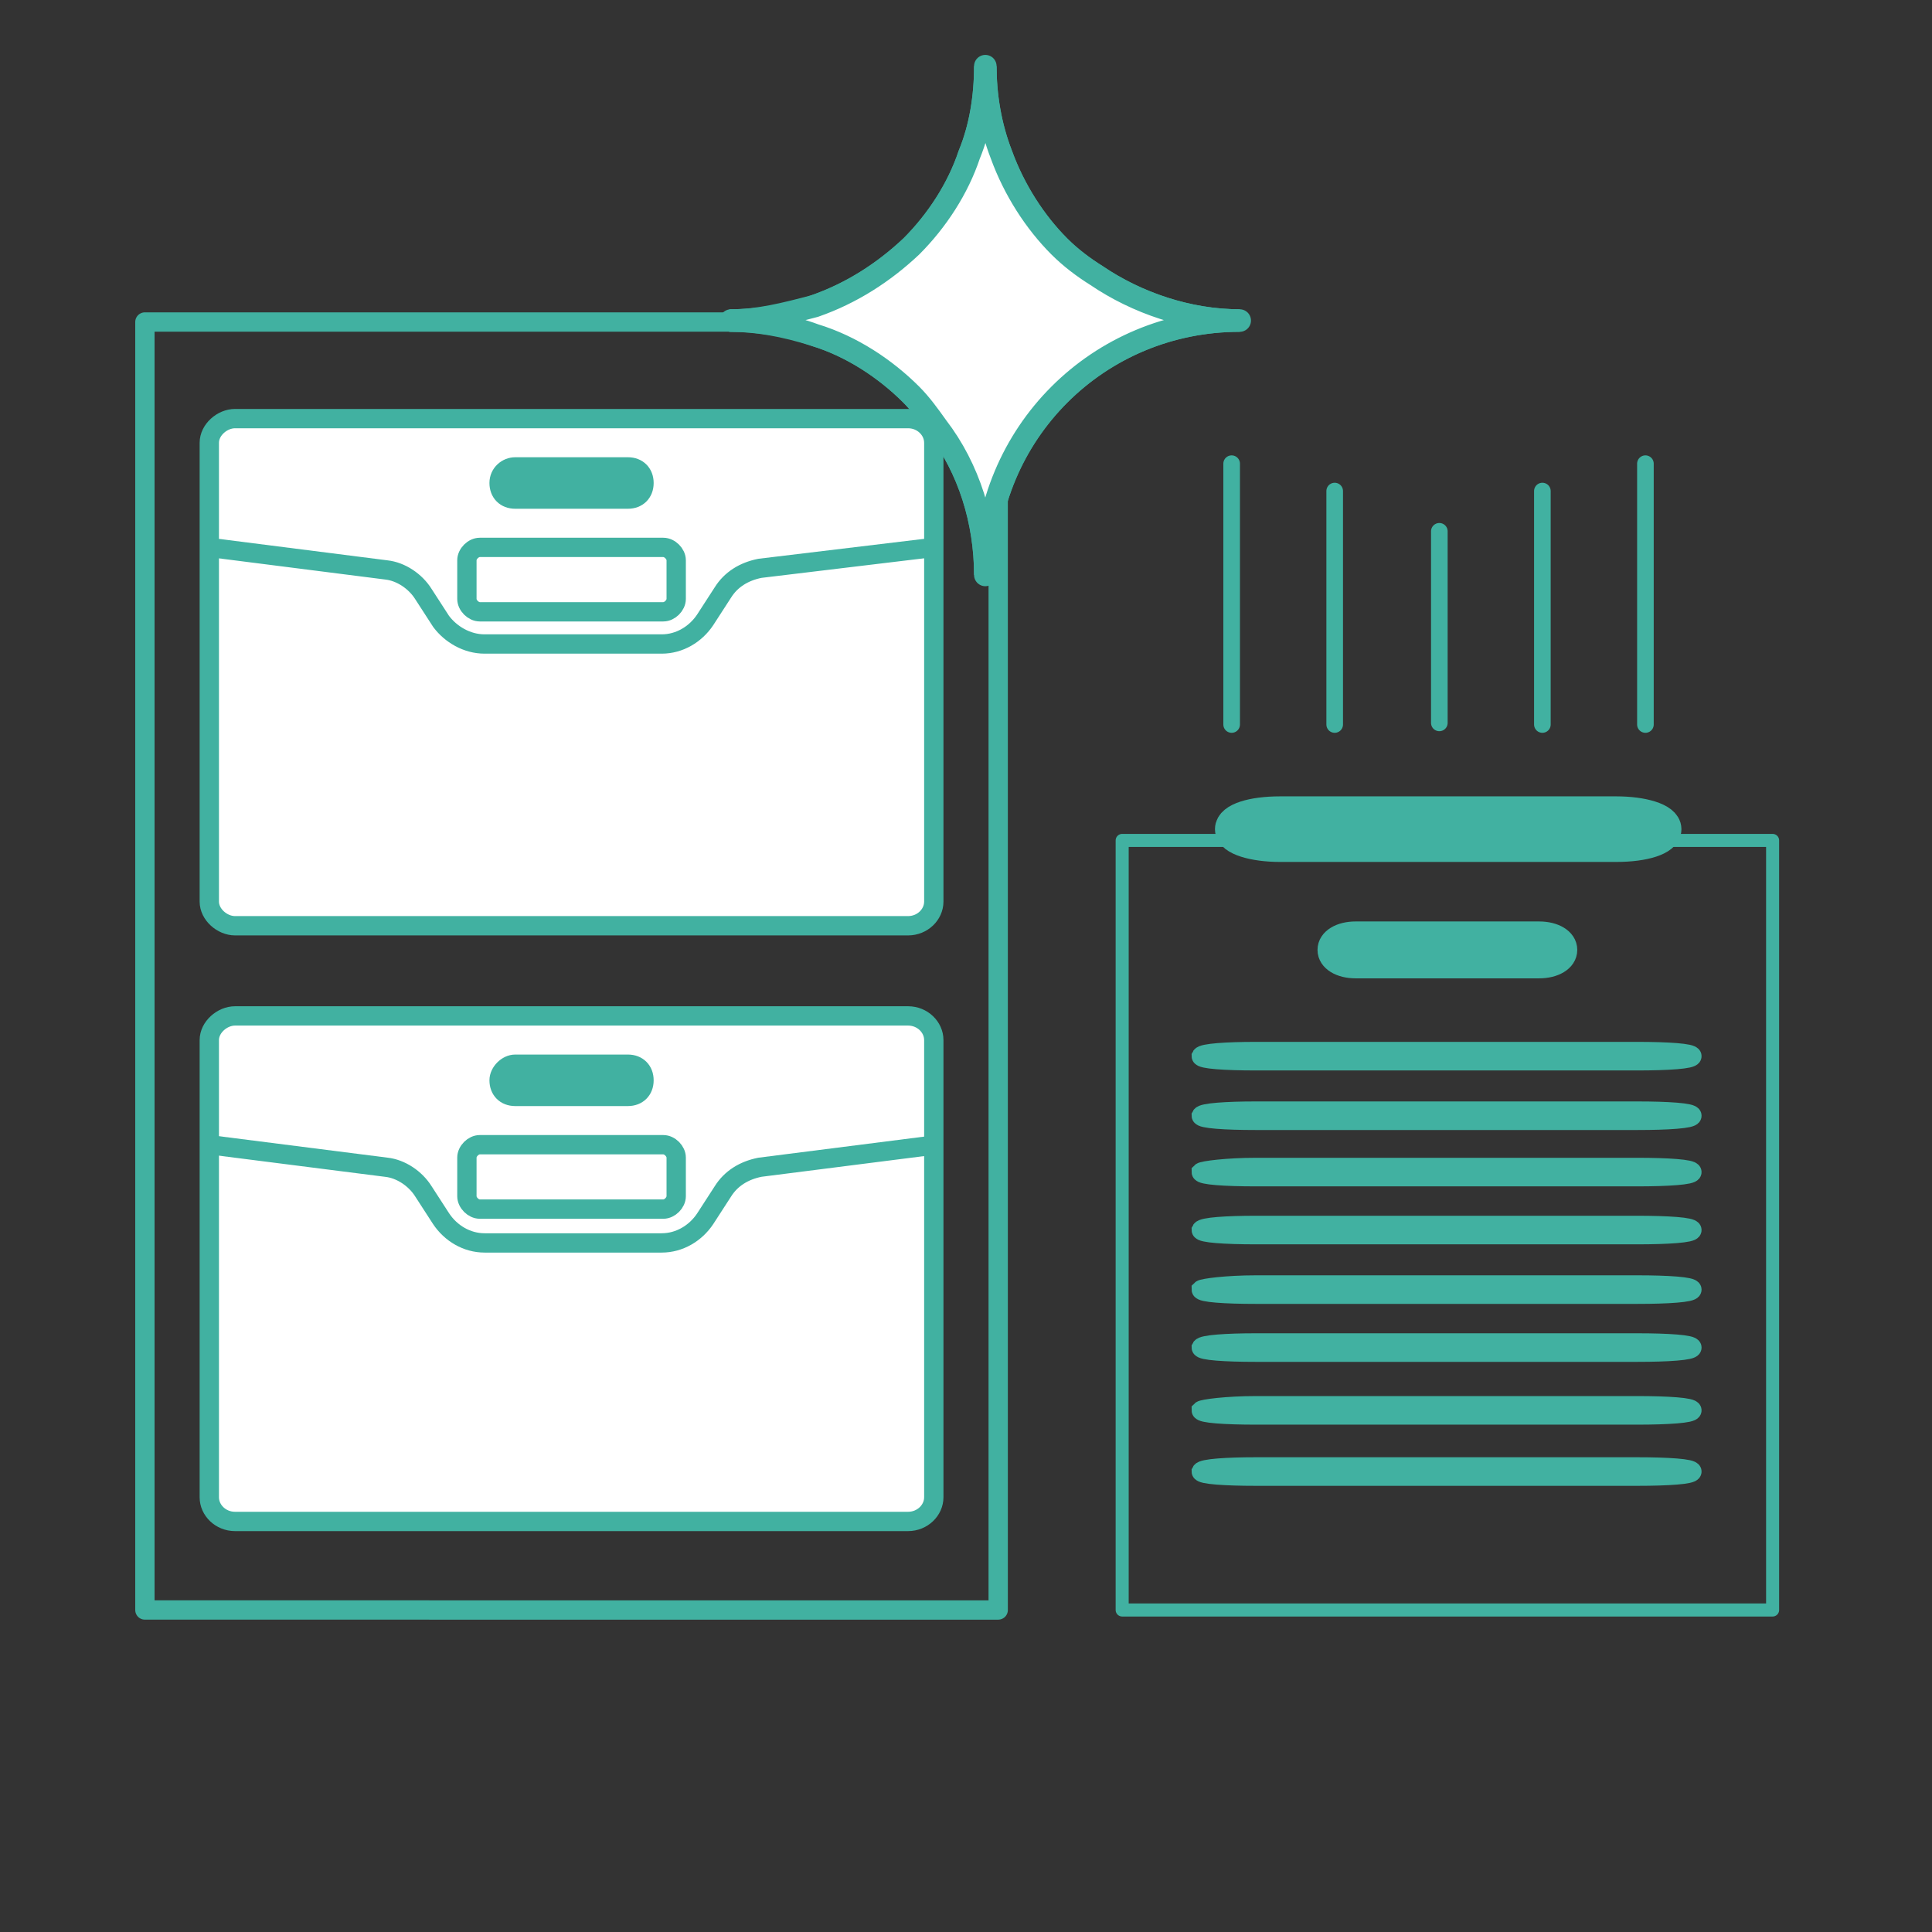 <?xml version="1.0" encoding="utf-8"?>
<!-- Generator: Adobe Illustrator 25.0.1, SVG Export Plug-In . SVG Version: 6.00 Build 0)  -->
<svg version="1.1" id="Layer_1" xmlns="http://www.w3.org/2000/svg" xmlns:xlink="http://www.w3.org/1999/xlink" x="0px" y="0px"
	 viewBox="0 0 120 120" style="enable-background:new 0 0 120 120;" xml:space="preserve">
<rect x="0" y="0" width="120" height="120" fill="#333333" stroke="none"/>
<style type="text/css">
	.st0{fill:none;stroke:#41B1A1;stroke-width:1.2;stroke-linecap:round;stroke-linejoin:round;}
	.st1{fill-rule:evenodd;clip-rule:evenodd;fill:#FFFFFF;stroke:#41B1A1;stroke-width:1.2;stroke-linejoin:round;}
	.st2{fill-rule:evenodd;clip-rule:evenodd;fill:#41B1A1;stroke:#41B1A1;stroke-width:1.2;stroke-miterlimit:10;}
	.st3{fill:none;stroke:#41B1A1;stroke-width:0.81;stroke-linecap:round;stroke-linejoin:round;}
	.st4{fill-rule:evenodd;clip-rule:evenodd;fill:#41B1A1;stroke:#41B1A1;stroke-width:2.073;stroke-miterlimit:10;}
	.st5{fill-rule:evenodd;clip-rule:evenodd;fill:#41B1A1;stroke:#41B1A1;stroke-width:1.534;stroke-miterlimit:10;}
	.st6{fill-rule:evenodd;clip-rule:evenodd;fill:#41B1A1;stroke:#41B1A1;stroke-width:1.175;stroke-miterlimit:10;}
	.st7{fill:none;stroke:#41B1A1;stroke-width:1.032;stroke-linecap:round;stroke-miterlimit:10;}
	.st8{fill-rule:evenodd;clip-rule:evenodd;fill:#FFFFFF;stroke:#41B1A1;stroke-width:1.4;stroke-miterlimit:10;}
	.st9{fill:#FFFFFF;stroke:#41B1A1;stroke-width:1.4;stroke-linecap:round;stroke-linejoin:round;}
</style>
<g id="Furnace" transform="translate(12 15)">
	<path id="Rectangle" class="st0" d="M-3,5h53v80H-3V5z"/>
	<path id="Rectangle_2_" class="st1" d="M2.6,11h41.8c0.9,0,1.6,0.7,1.6,1.5V41c0,0.8-0.7,1.5-1.6,1.5H2.6C1.8,42.5,1,41.8,1,41
		V12.5C1,11.7,1.8,11,2.6,11z"/>
	<path id="Path-17" class="st1" d="M1,19l11,1.4c0.9,0.1,1.8,0.7,2.3,1.5l1.1,1.7C16,24.4,17,25,18.1,25h11c1.1,0,2.1-0.6,2.7-1.5
		l1.1-1.7c0.5-0.8,1.3-1.3,2.3-1.5L46,19"/>
	<path id="Rectangle_3_" class="st0" d="M17.8,19h11.4c0.4,0,0.8,0.4,0.8,0.8v2.4c0,0.4-0.4,0.8-0.8,0.8H17.8
		c-0.4,0-0.8-0.4-0.8-0.8v-2.4C17,19.4,17.4,19,17.8,19z"/>
	<path id="Rectangle-Copy-2" class="st2" d="M20,14h7c0.6,0,1,0.4,1,1l0,0c0,0.6-0.4,1-1,1h-7c-0.6,0-1-0.4-1-1l0,0
		C19,14.4,19.5,14,20,14z"/>
	<path id="Rectangle_4_" class="st1" d="M2.6,48.1h41.8c0.9,0,1.6,0.7,1.6,1.5V78c0,0.8-0.7,1.5-1.6,1.5H2.6C1.7,79.5,1,78.8,1,78
		V49.6C1,48.8,1.8,48.1,2.6,48.1z"/>
	<path id="Path-17_1_" class="st1" d="M1,56.1l11,1.4c0.9,0.1,1.8,0.7,2.3,1.5l1.1,1.7c0.6,0.9,1.6,1.5,2.7,1.5h11
		c1.1,0,2.1-0.6,2.7-1.5l1.1-1.7c0.5-0.8,1.3-1.3,2.3-1.5l11-1.4"/>
	<path id="Rectangle_1_" class="st0" d="M17.8,56.1h11.4c0.4,0,0.8,0.4,0.8,0.8v2.4c0,0.4-0.4,0.8-0.8,0.8H17.8
		c-0.4,0-0.8-0.4-0.8-0.8v-2.4C17,56.5,17.4,56.1,17.8,56.1z"/>
	<path id="Rectangle-Copy-2_1_" class="st2" d="M20,51.1h7c0.6,0,1,0.4,1,1l0,0c0,0.6-0.4,1-1,1h-7c-0.6,0-1-0.4-1-1l0,0
		C19,51.6,19.5,51.1,20,51.1z"/>
	<path id="Rectangle_5_" class="st3" d="M57.7,37.2h40.4V85H57.7V37.2z"/>
</g>
<path id="Rectangle-Copy-2_2_" class="st4" d="M79.5,50.5h20.9c1.6,0,3,0.4,3,1l0,0c0,0.6-1.3,1-3,1H79.5c-1.6,0-3-0.4-3-1l0,0
	C76.5,50.9,77.8,50.5,79.5,50.5z"/>
<path id="Rectangle-Copy-2_3_" class="st5" d="M84.2,58h11.4c0.9,0,1.6,0.4,1.6,1l0,0c0,0.6-0.7,1-1.6,1H84.2c-0.9,0-1.6-0.4-1.6-1
	l0,0C82.6,58.4,83.3,58,84.2,58z"/>
<path id="Rectangle-Copy-2_4_" class="st6" d="M78,65.3h23.7c1.9,0,3.4,0.1,3.4,0.3l0,0c0,0.2-1.5,0.3-3.4,0.3H78
	c-1.9,0-3.4-0.1-3.4-0.3l0,0C74.7,65.4,76.2,65.3,78,65.3z"/>
<path id="Rectangle-Copy-2_5_" class="st6" d="M78,69h23.7c1.9,0,3.4,0.1,3.4,0.3l0,0c0,0.2-1.5,0.3-3.4,0.3H78
	c-1.9,0-3.4-0.1-3.4-0.3l0,0C74.7,69.1,76.2,69,78,69z"/>
<path id="Rectangle-Copy-2_6_" class="st6" d="M78,72.5h23.7c1.9,0,3.4,0.1,3.4,0.3l0,0c0,0.2-1.5,0.3-3.4,0.3H78
	c-1.9,0-3.4-0.1-3.4-0.3l0,0C74.7,72.7,76.2,72.5,78,72.5z"/>
<path id="Rectangle-Copy-2_9_" class="st6" d="M78,76.1h23.7c1.9,0,3.4,0.1,3.4,0.3l0,0c0,0.2-1.5,0.3-3.4,0.3H78
	c-1.9,0-3.4-0.1-3.4-0.3l0,0C74.7,76.2,76.2,76.1,78,76.1z"/>
<path id="Rectangle-Copy-2_8_" class="st6" d="M78,79.8h23.7c1.9,0,3.4,0.1,3.4,0.3l0,0c0,0.2-1.5,0.3-3.4,0.3H78
	c-1.9,0-3.4-0.1-3.4-0.3l0,0C74.7,80,76.2,79.8,78,79.8z"/>
<path id="Rectangle-Copy-2_7_" class="st6" d="M78,83.4h23.7c1.9,0,3.4,0.1,3.4,0.3l0,0c0,0.2-1.5,0.3-3.4,0.3H78
	c-1.9,0-3.4-0.1-3.4-0.3l0,0C74.7,83.5,76.2,83.4,78,83.4z"/>
<path id="Rectangle-Copy-2_12_" class="st6" d="M78,87.3h23.7c1.9,0,3.4,0.1,3.4,0.3l0,0c0,0.2-1.5,0.3-3.4,0.3H78
	c-1.9,0-3.4-0.1-3.4-0.3l0,0C74.7,87.5,76.2,87.3,78,87.3z"/>
<path id="Rectangle-Copy-2_11_" class="st6" d="M78,91.1h23.7c1.9,0,3.4,0.1,3.4,0.3l0,0c0,0.2-1.5,0.3-3.4,0.3H78
	c-1.9,0-3.4-0.1-3.4-0.3l0,0C74.7,91.2,76.2,91.1,78,91.1z"/>
<line class="st7" x1="76.5" y1="28.8" x2="76.5" y2="45"/>
<line class="st7" x1="82.9" y1="30.5" x2="82.9" y2="45"/>
<line class="st7" x1="102.2" y1="28.8" x2="102.2" y2="45"/>
<line class="st7" x1="95.8" y1="30.5" x2="95.8" y2="45"/>
<line class="st7" x1="89.4" y1="33" x2="89.4" y2="44.9"/>
<g id="Group-22_2_" transform="translate(0 .51)">
	<path id="Fill-18_2_" class="st8" d="M45.3,19.4c1.8,0,3.6-0.3,5.3-0.9c2.3-0.8,4.3-2.1,6-3.7c1.6-1.6,2.9-3.6,3.6-5.7
		c0.7-1.7,1-3.6,1-5.5c0,1.8,0.3,3.7,1,5.5c0.8,2.2,2.1,4.2,3.6,5.7c0.7,0.7,1.5,1.3,2.3,1.8c2.5,1.7,5.7,2.8,8.9,2.8
		c-8.8,0-15.8,7-15.8,15.8c0-3.3-1-6.6-3-9.2c-0.5-0.7-1-1.4-1.6-2c-1.6-1.6-3.7-3-6-3.7C48.7,19.7,47,19.4,45.3,19.4"/>
	<path id="Stroke-19_2_" class="st9" d="M50.6,18.5c2.3-0.8,4.3-2.1,6-3.7c1.6-1.6,2.9-3.6,3.6-5.7c0.7-1.7,1-3.6,1-5.5
		c0,1.8,0.3,3.7,1,5.5c0.8,2.2,2.1,4.2,3.6,5.7c0.7,0.7,1.5,1.3,2.3,1.8c2.5,1.7,5.7,2.8,8.9,2.8c-8.8,0-15.8,7-15.8,15.8
		c0-3.3-1-6.6-3-9.2c-0.5-0.7-1-1.4-1.6-2c-1.6-1.6-3.7-3-6-3.7c-1.6-0.6-3.5-0.9-5.2-0.9C47.1,19.4,48.7,19,50.6,18.5z"/>
</g>
</svg>
